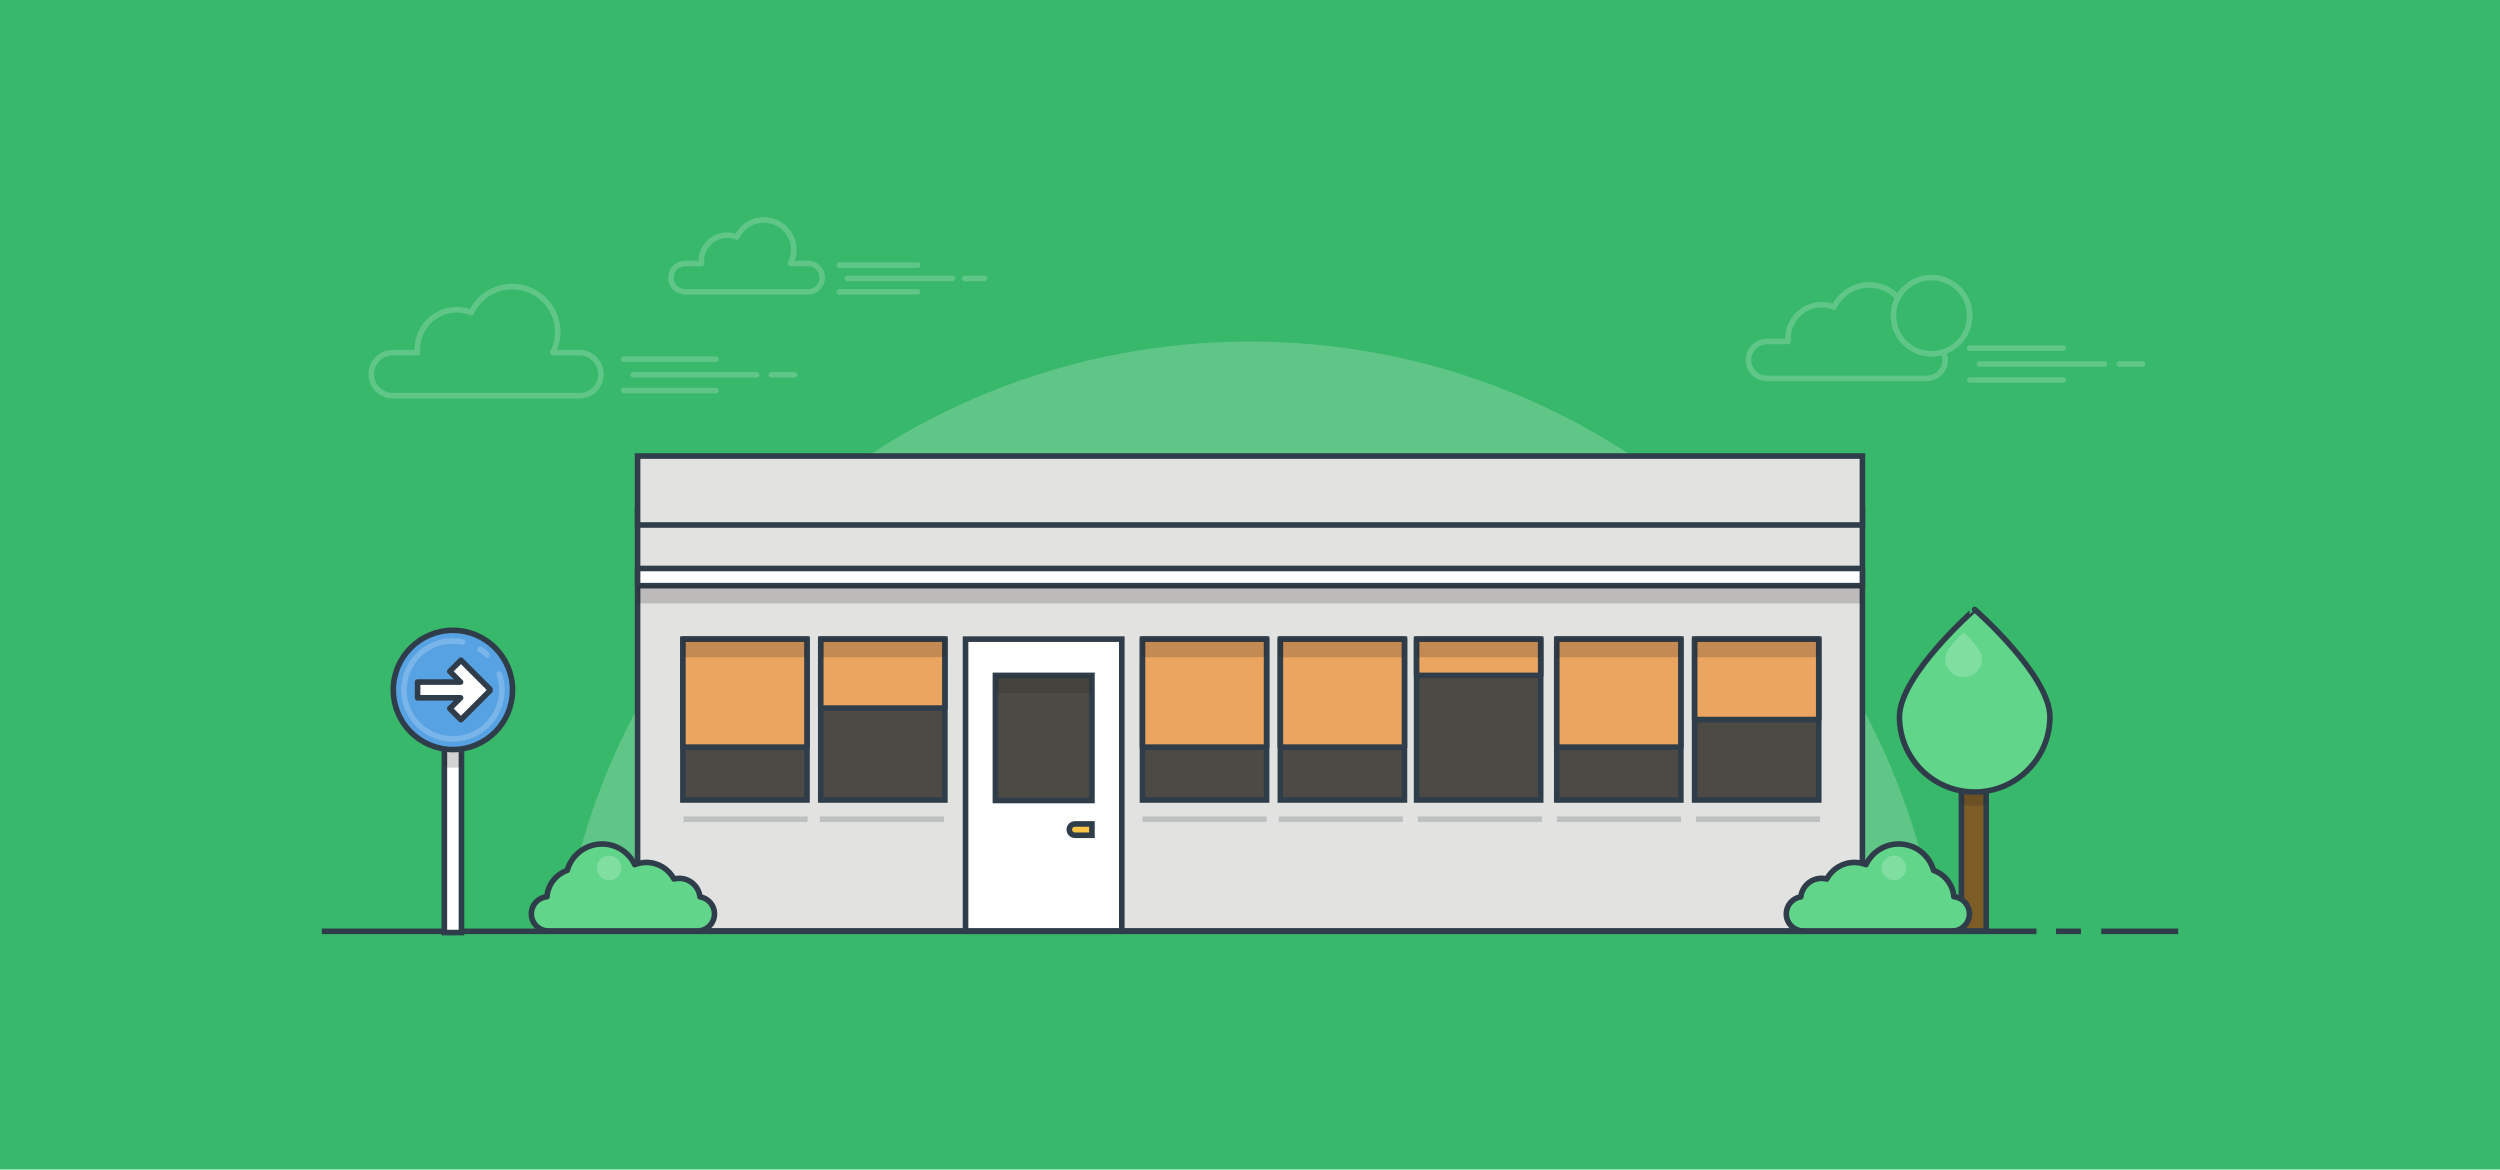 <?xml version="1.0" encoding="iso-8859-1"?>
<!-- Generator: Adobe Illustrator 15.0.0, SVG Export Plug-In . SVG Version: 6.00 Build 0)  -->
<!DOCTYPE svg PUBLIC "-//W3C//DTD SVG 1.1//EN" "http://www.w3.org/Graphics/SVG/1.1/DTD/svg11.dtd">
<svg version="1.1" id="spacebuilder_x5F_strategy" xmlns="http://www.w3.org/2000/svg" xmlns:xlink="http://www.w3.org/1999/xlink"
	 x="0px" y="0px" width="823px" height="385px" viewBox="0 0 823 385" style="enable-background:new 0 0 823 385;"
	 xml:space="preserve">
<g>
	<g>
		<rect style="fill:#37B86A;" width="823" height="385"/>
		<g>
			<path style="opacity:0.2;fill:#FFFFFF;" d="M637.725,306.594c-16.714-109.925-111.631-194.156-226.224-194.156
				c-114.594,0-209.514,84.231-226.225,194.156H637.725z"/>
			<g>
				<g>
					
						<rect x="209.891" y="168.218" style="fill:#E2E2E1;stroke:#2F3D4A;stroke-width:1.843;stroke-miterlimit:10;" width="403.218" height="138.261"/>
					<g>
						
							<rect x="512.489" y="210.402" style="fill:#4D4A45;stroke:#2F3D4A;stroke-width:1.843;stroke-miterlimit:10;" width="40.849" height="52.955"/>
						
							<rect x="557.878" y="210.402" style="fill:#4D4A45;stroke:#2F3D4A;stroke-width:1.843;stroke-miterlimit:10;" width="40.851" height="52.955"/>
						
							<rect x="466.343" y="210.402" style="fill:#4D4A45;stroke:#2F3D4A;stroke-width:1.843;stroke-miterlimit:10;" width="40.852" height="52.955"/>
						
							<rect x="209.891" y="150.132" style="fill:#E2E2E1;stroke:#2F3D4A;stroke-width:1.843;stroke-miterlimit:10;" width="403.218" height="22.694"/>
						
							<rect x="209.891" y="187.13" style="fill:#FFFFFF;stroke:#2F3D4A;stroke-width:1.843;stroke-linecap:round;stroke-linejoin:round;stroke-miterlimit:10;" width="403.218" height="5.674"/>
						<rect x="209.891" y="192.626" style="opacity:0.2;fill:#231F20;" width="403.218" height="6.028"/>
						
							<rect x="224.809" y="210.402" style="fill:#4D4A45;stroke:#2F3D4A;stroke-width:1.843;stroke-miterlimit:10;" width="40.851" height="52.955"/>
						
							<rect x="270.198" y="210.402" style="fill:#4D4A45;stroke:#2F3D4A;stroke-width:1.843;stroke-miterlimit:10;" width="40.851" height="52.955"/>
						
							<rect x="317.857" y="210.402" style="fill:#FFFFFF;stroke:#2F3D4A;stroke-width:1.843;stroke-miterlimit:10;" width="51.442" height="96.076"/>
						
							<rect x="327.69" y="222.339" style="fill:#4D4A45;stroke:#2F3D4A;stroke-width:1.843;stroke-miterlimit:10;" width="31.774" height="41.187"/>
						<rect x="327.69" y="222.339" style="opacity:0.2;fill:#231F20;" width="31.774" height="5.842"/>
						
							<rect x="224.809" y="210.402" style="fill:#EBA560;stroke:#2F3D4A;stroke-width:1.843;stroke-linecap:round;stroke-linejoin:round;stroke-miterlimit:10;" width="40.851" height="35.556"/>
						<rect x="224.809" y="210.402" style="opacity:0.2;fill:#231F20;" width="40.851" height="5.969"/>
						
							<rect x="270.198" y="210.402" style="fill:#EBA560;stroke:#2F3D4A;stroke-width:1.843;stroke-linecap:round;stroke-linejoin:round;stroke-miterlimit:10;" width="40.851" height="22.695"/>
						<rect x="270.53" y="210.402" style="opacity:0.2;fill:#231F20;" width="40.849" height="5.969"/>
						
							<rect x="376.107" y="210.402" style="fill:#4D4A45;stroke:#2F3D4A;stroke-width:1.843;stroke-miterlimit:10;" width="40.85" height="52.955"/>
						
							<rect x="421.498" y="210.402" style="fill:#4D4A45;stroke:#2F3D4A;stroke-width:1.843;stroke-miterlimit:10;" width="40.85" height="52.955"/>
						
							<rect x="376.107" y="210.402" style="fill:#EBA560;stroke:#2F3D4A;stroke-width:1.843;stroke-linecap:round;stroke-linejoin:round;stroke-miterlimit:10;" width="40.85" height="35.556"/>
						
							<rect x="421.498" y="210.402" style="fill:#EBA560;stroke:#2F3D4A;stroke-width:1.843;stroke-linecap:round;stroke-linejoin:round;stroke-miterlimit:10;" width="40.85" height="35.556"/>
						<rect x="376.037" y="210.402" style="opacity:0.2;fill:#231F20;" width="40.85" height="5.969"/>
						<rect x="420.878" y="210.402" style="opacity:0.2;fill:#231F20;" width="40.85" height="5.969"/>
						
							<rect x="512.489" y="210.402" style="fill:#EBA560;stroke:#2F3D4A;stroke-width:1.843;stroke-linecap:round;stroke-linejoin:round;stroke-miterlimit:10;" width="40.849" height="35.556"/>
						
							<rect x="466.343" y="210.402" style="fill:#EBA560;stroke:#2F3D4A;stroke-width:1.843;stroke-linecap:round;stroke-linejoin:round;stroke-miterlimit:10;" width="40.852" height="11.937"/>
						
							<rect x="557.878" y="210.402" style="fill:#EBA560;stroke:#2F3D4A;stroke-width:1.843;stroke-linecap:round;stroke-linejoin:round;stroke-miterlimit:10;" width="40.851" height="26.479"/>
						<rect x="466.599" y="210.402" style="opacity:0.2;fill:#231F20;" width="40.85" height="5.969"/>
						<rect x="512.317" y="210.402" style="opacity:0.2;fill:#231F20;" width="40.852" height="5.969"/>
						<rect x="558.038" y="210.402" style="opacity:0.2;fill:#231F20;" width="40.851" height="5.969"/>
						<path style="fill:#FBC446;stroke:#2F3D4A;stroke-width:1.843;stroke-miterlimit:10;" d="M359.465,271.245h-5.593
							c-1.027,0-1.86,0.831-1.86,1.859c0,1.026,0.833,1.86,1.86,1.86h5.593V271.245z"/>
					</g>
				</g>
				<g style="opacity:0.2;">
					
						<path style="fill:none;stroke:#FFFFFF;stroke-width:1.843;stroke-linecap:round;stroke-linejoin:round;stroke-miterlimit:10;" d="
						M190.745,116.09h-8.772c1.038-2.036,1.635-4.335,1.635-6.776c0-8.266-6.7-14.966-14.966-14.966
						c-5.96,0-11.091,3.493-13.498,8.536c-1.48-0.589-3.091-0.922-4.781-0.922c-7.158,0-12.964,5.803-12.964,12.963
						c0,0.393,0.025,0.78,0.06,1.165h-8.149c-3.916,0-7.088,3.173-7.088,7.088c0,3.916,3.172,7.089,7.088,7.089h61.437
						c3.916,0,7.089-3.173,7.089-7.089C197.834,119.264,194.661,116.09,190.745,116.09z"/>
					
						<path style="fill:none;stroke:#FFFFFF;stroke-width:1.843;stroke-linecap:round;stroke-linejoin:round;stroke-miterlimit:10;" d="
						M266.015,86.732h-5.78c0.684-1.341,1.077-2.856,1.077-4.466c0-5.445-4.414-9.86-9.861-9.86c-3.926,0-7.307,2.302-8.893,5.624
						c-0.978-0.387-2.038-0.607-3.151-0.607c-4.718,0-8.542,3.824-8.542,8.542c0,0.26,0.016,0.515,0.038,0.768h-5.368
						c-2.58,0-4.672,2.091-4.672,4.671c0,2.579,2.092,4.67,4.672,4.67h40.48c2.58,0,4.672-2.091,4.672-4.67
						C270.687,88.823,268.595,86.732,266.015,86.732z"/>
					<g>
						
							<path style="fill:none;stroke:#FFFFFF;stroke-width:1.843;stroke-linecap:round;stroke-linejoin:round;stroke-miterlimit:10;" d="
							M639.757,115.867c0.381,0.795,0.602,1.681,0.602,2.622c0,3.353-2.717,6.071-6.069,6.071h-52.616
							c-3.354,0-6.07-2.719-6.07-6.071c0-3.353,2.717-6.071,6.07-6.071h6.979c-0.028-0.33-0.05-0.661-0.05-0.998
							c0-6.132,4.971-11.102,11.102-11.102c1.448,0,2.827,0.286,4.097,0.79c2.059-4.319,6.454-7.311,11.559-7.311
							c3.747,0,7.109,1.618,9.451,4.182"/>
						
							<circle style="fill:none;stroke:#FFFFFF;stroke-width:1.843;stroke-linecap:round;stroke-linejoin:round;stroke-miterlimit:10;" cx="635.874" cy="103.926" r="12.559"/>
					</g>
					<g>
						
							<line style="fill:none;stroke:#FFFFFF;stroke-width:1.843;stroke-linecap:round;stroke-linejoin:round;stroke-miterlimit:10;" x1="276.303" y1="96.074" x2="302.093" y2="96.074"/>
						
							<line style="fill:none;stroke:#FFFFFF;stroke-width:1.843;stroke-linecap:round;stroke-linejoin:round;stroke-miterlimit:10;" x1="276.303" y1="87.282" x2="302.093" y2="87.282"/>
						
							<line style="fill:none;stroke:#FFFFFF;stroke-width:1.843;stroke-linecap:round;stroke-linejoin:round;stroke-miterlimit:10;" x1="278.939" y1="91.678" x2="313.522" y2="91.678"/>
						
							<line style="fill:none;stroke:#FFFFFF;stroke-width:1.843;stroke-linecap:round;stroke-linejoin:round;stroke-miterlimit:10;" x1="317.626" y1="91.678" x2="324.073" y2="91.678"/>
					</g>
					<g>
						
							<line style="fill:none;stroke:#FFFFFF;stroke-width:1.843;stroke-linecap:round;stroke-linejoin:round;stroke-miterlimit:10;" x1="648.478" y1="114.619" x2="679.188" y2="114.619"/>
						
							<line style="fill:none;stroke:#FFFFFF;stroke-width:1.843;stroke-linecap:round;stroke-linejoin:round;stroke-miterlimit:10;" x1="648.478" y1="125.088" x2="679.188" y2="125.088"/>
						
							<line style="fill:none;stroke:#FFFFFF;stroke-width:1.843;stroke-linecap:round;stroke-linejoin:round;stroke-miterlimit:10;" x1="651.619" y1="119.853" x2="692.796" y2="119.853"/>
						
							<line style="fill:none;stroke:#FFFFFF;stroke-width:1.843;stroke-linecap:round;stroke-linejoin:round;stroke-miterlimit:10;" x1="697.681" y1="119.853" x2="705.358" y2="119.853"/>
					</g>
					<g>
						
							<line style="fill:none;stroke:#FFFFFF;stroke-width:1.843;stroke-linecap:round;stroke-linejoin:round;stroke-miterlimit:10;" x1="205.341" y1="118.22" x2="235.676" y2="118.22"/>
						
							<line style="fill:none;stroke:#FFFFFF;stroke-width:1.843;stroke-linecap:round;stroke-linejoin:round;stroke-miterlimit:10;" x1="205.341" y1="128.562" x2="235.676" y2="128.562"/>
						
							<line style="fill:none;stroke:#FFFFFF;stroke-width:1.843;stroke-linecap:round;stroke-linejoin:round;stroke-miterlimit:10;" x1="208.444" y1="123.391" x2="249.12" y2="123.391"/>
						
							<line style="fill:none;stroke:#FFFFFF;stroke-width:1.843;stroke-linecap:round;stroke-linejoin:round;stroke-miterlimit:10;" x1="253.947" y1="123.391" x2="261.53" y2="123.391"/>
					</g>
				</g>
				
					<path style="fill:#61D68A;stroke:#2F3D4A;stroke-width:1.843;stroke-linecap:round;stroke-linejoin:round;stroke-miterlimit:10;" d="
					M180.056,295.201c0.315-4.024,3.002-7.373,6.667-8.662c1.41-5.018,6.01-8.699,11.477-8.699c4.752,0,8.843,2.785,10.762,6.805
					c1.182-0.469,2.465-0.734,3.813-0.734c3.942,0,7.368,2.209,9.111,5.455c0.541-0.136,1.104-0.217,1.69-0.217
					c3.539,0,6.455,2.667,6.854,6.1c2.708,0.42,4.783,2.754,4.783,5.578c0,3.122-2.53,5.652-5.652,5.652h-48.984
					c-3.122,0-5.651-2.53-5.651-5.652C174.925,297.881,177.179,295.464,180.056,295.201z"/>
				<g>
					<path style="fill:#7D5C25;stroke:#2F3D4A;stroke-width:1.843;stroke-miterlimit:10;" d="M645.694,306.479v-62.293
						c0-2.643,1.825-4.782,4.078-4.782s4.079,2.14,4.079,4.782v62.293H645.694z"/>
					<path style="opacity:0.2;fill:#231F20;" d="M650.063,265.253c1.289,0,2.552-0.099,3.788-0.288v-23.396
						c0-2.254-1.826-4.079-4.079-4.079s-4.078,1.825-4.078,4.079v23.293C647.113,265.114,648.573,265.253,650.063,265.253z"/>
					
						<path style="fill:#61D68A;stroke:#2F3D4A;stroke-width:1.843;stroke-linecap:round;stroke-linejoin:round;stroke-miterlimit:10;" d="
						M625.304,235.965c0,13.676,11.085,24.763,24.76,24.763c13.677,0,24.764-11.087,24.764-24.763s-24.764-35.322-24.764-35.322
						S625.304,222.289,625.304,235.965z"/>
					<path style="opacity:0.2;fill:#FFFFFF;" d="M640.388,216.829c0,3.348,2.713,6.06,6.059,6.06c3.348,0,6.062-2.712,6.062-6.06
						c0-3.347-6.062-8.644-6.062-8.644S640.388,213.482,640.388,216.829z"/>
				</g>
				
					<path style="fill:#61D68A;stroke:#2F3D4A;stroke-width:1.843;stroke-linecap:round;stroke-linejoin:round;stroke-miterlimit:10;" d="
					M643.2,295.201c-0.315-4.024-3.002-7.373-6.666-8.662c-1.411-5.018-6.01-8.699-11.478-8.699c-4.752,0-8.844,2.785-10.763,6.805
					c-1.181-0.469-2.464-0.734-3.813-0.734c-3.942,0-7.369,2.209-9.109,5.455c-0.543-0.136-1.106-0.217-1.69-0.217
					c-3.54,0-6.455,2.667-6.856,6.1c-2.707,0.42-4.781,2.754-4.781,5.578c0,3.122,2.53,5.652,5.652,5.652h48.984
					c3.121,0,5.651-2.53,5.651-5.652C648.332,297.881,646.077,295.464,643.2,295.201z"/>
				<g>
					
						<line style="fill:none;stroke:#2F3D4A;stroke-width:1.843;stroke-miterlimit:10;" x1="691.733" y1="306.594" x2="717.067" y2="306.594"/>
					
						<line style="fill:none;stroke:#2F3D4A;stroke-width:1.843;stroke-miterlimit:10;" x1="676.849" y1="306.594" x2="685.054" y2="306.594"/>
					
						<line style="fill:none;stroke:#2F3D4A;stroke-width:1.843;stroke-miterlimit:10;" x1="105.933" y1="306.594" x2="670.401" y2="306.594"/>
				</g>
			</g>
			<circle style="opacity:0.2;fill:#FFFFFF;" cx="200.543" cy="285.723" r="4.044"/>
			<circle style="opacity:0.2;fill:#FFFFFF;" cx="623.454" cy="285.723" r="4.043"/>
		</g>
		
			<line style="opacity:0.2;fill:none;stroke:#2F3D4A;stroke-width:1.843;stroke-miterlimit:10;" x1="376.107" y1="269.685" x2="416.957" y2="269.685"/>
		
			<line style="opacity:0.2;fill:none;stroke:#2F3D4A;stroke-width:1.843;stroke-miterlimit:10;" x1="420.975" y1="269.685" x2="461.824" y2="269.685"/>
		
			<line style="opacity:0.2;fill:none;stroke:#2F3D4A;stroke-width:1.843;stroke-miterlimit:10;" x1="225.024" y1="269.685" x2="265.874" y2="269.685"/>
		
			<line style="opacity:0.2;fill:none;stroke:#2F3D4A;stroke-width:1.843;stroke-miterlimit:10;" x1="269.892" y1="269.685" x2="310.741" y2="269.685"/>
		
			<line style="opacity:0.2;fill:none;stroke:#2F3D4A;stroke-width:1.843;stroke-miterlimit:10;" x1="466.758" y1="269.685" x2="507.607" y2="269.685"/>
		
			<line style="opacity:0.2;fill:none;stroke:#2F3D4A;stroke-width:1.843;stroke-miterlimit:10;" x1="512.54" y1="269.685" x2="553.39" y2="269.685"/>
		
			<line style="opacity:0.2;fill:none;stroke:#2F3D4A;stroke-width:1.843;stroke-miterlimit:10;" x1="558.323" y1="269.685" x2="599.173" y2="269.685"/>
	</g>
	<g>
		
			<rect x="146.283" y="221.743" style="fill:#FFFFFF;stroke:#2F3D4A;stroke-width:1.843;stroke-miterlimit:10;" width="5.631" height="85.257"/>
		<path style="opacity:0.2;fill:#231F20;" d="M146.283,252.531c0.922,0.133,1.857,0.225,2.815,0.225s1.894-0.092,2.815-0.225
			v-34.788h-5.631V252.531z"/>
		
			<circle style="fill:#57A2E3;stroke:#2F3D4A;stroke-width:1.843;stroke-linecap:round;stroke-linejoin:round;stroke-miterlimit:10;" cx="149.099" cy="227.128" r="19.628"/>
		
			<path style="opacity:0.2;fill:none;stroke:#FFFFFF;stroke-width:1.843;stroke-linecap:round;stroke-linejoin:round;stroke-miterlimit:10;" d="
			M158.042,213.705c0.839,0.561,1.622,1.197,2.34,1.9"/>
		
			<path style="opacity:0.2;fill:none;stroke:#FFFFFF;stroke-width:1.843;stroke-linecap:round;stroke-linejoin:round;stroke-miterlimit:10;" d="
			M164.353,221.88c0.566,1.646,0.874,3.411,0.874,5.248c0,8.907-7.221,16.128-16.128,16.128s-16.128-7.221-16.128-16.128
			S140.191,211,149.099,211c1.098,0,2.17,0.109,3.206,0.318"/>
		
			<polygon style="fill:#FFFFFF;stroke:#2F3D4A;stroke-width:1.843;stroke-linecap:round;stroke-linejoin:round;stroke-miterlimit:10;" points="
			161.284,226.878 151.738,217.331 148.071,220.998 151.61,224.536 137.467,224.536 137.467,229.721 151.609,229.721 
			148.071,233.26 151.738,236.925 161.284,227.379 161.034,227.129 		"/>
	</g>
</g>
</svg>
